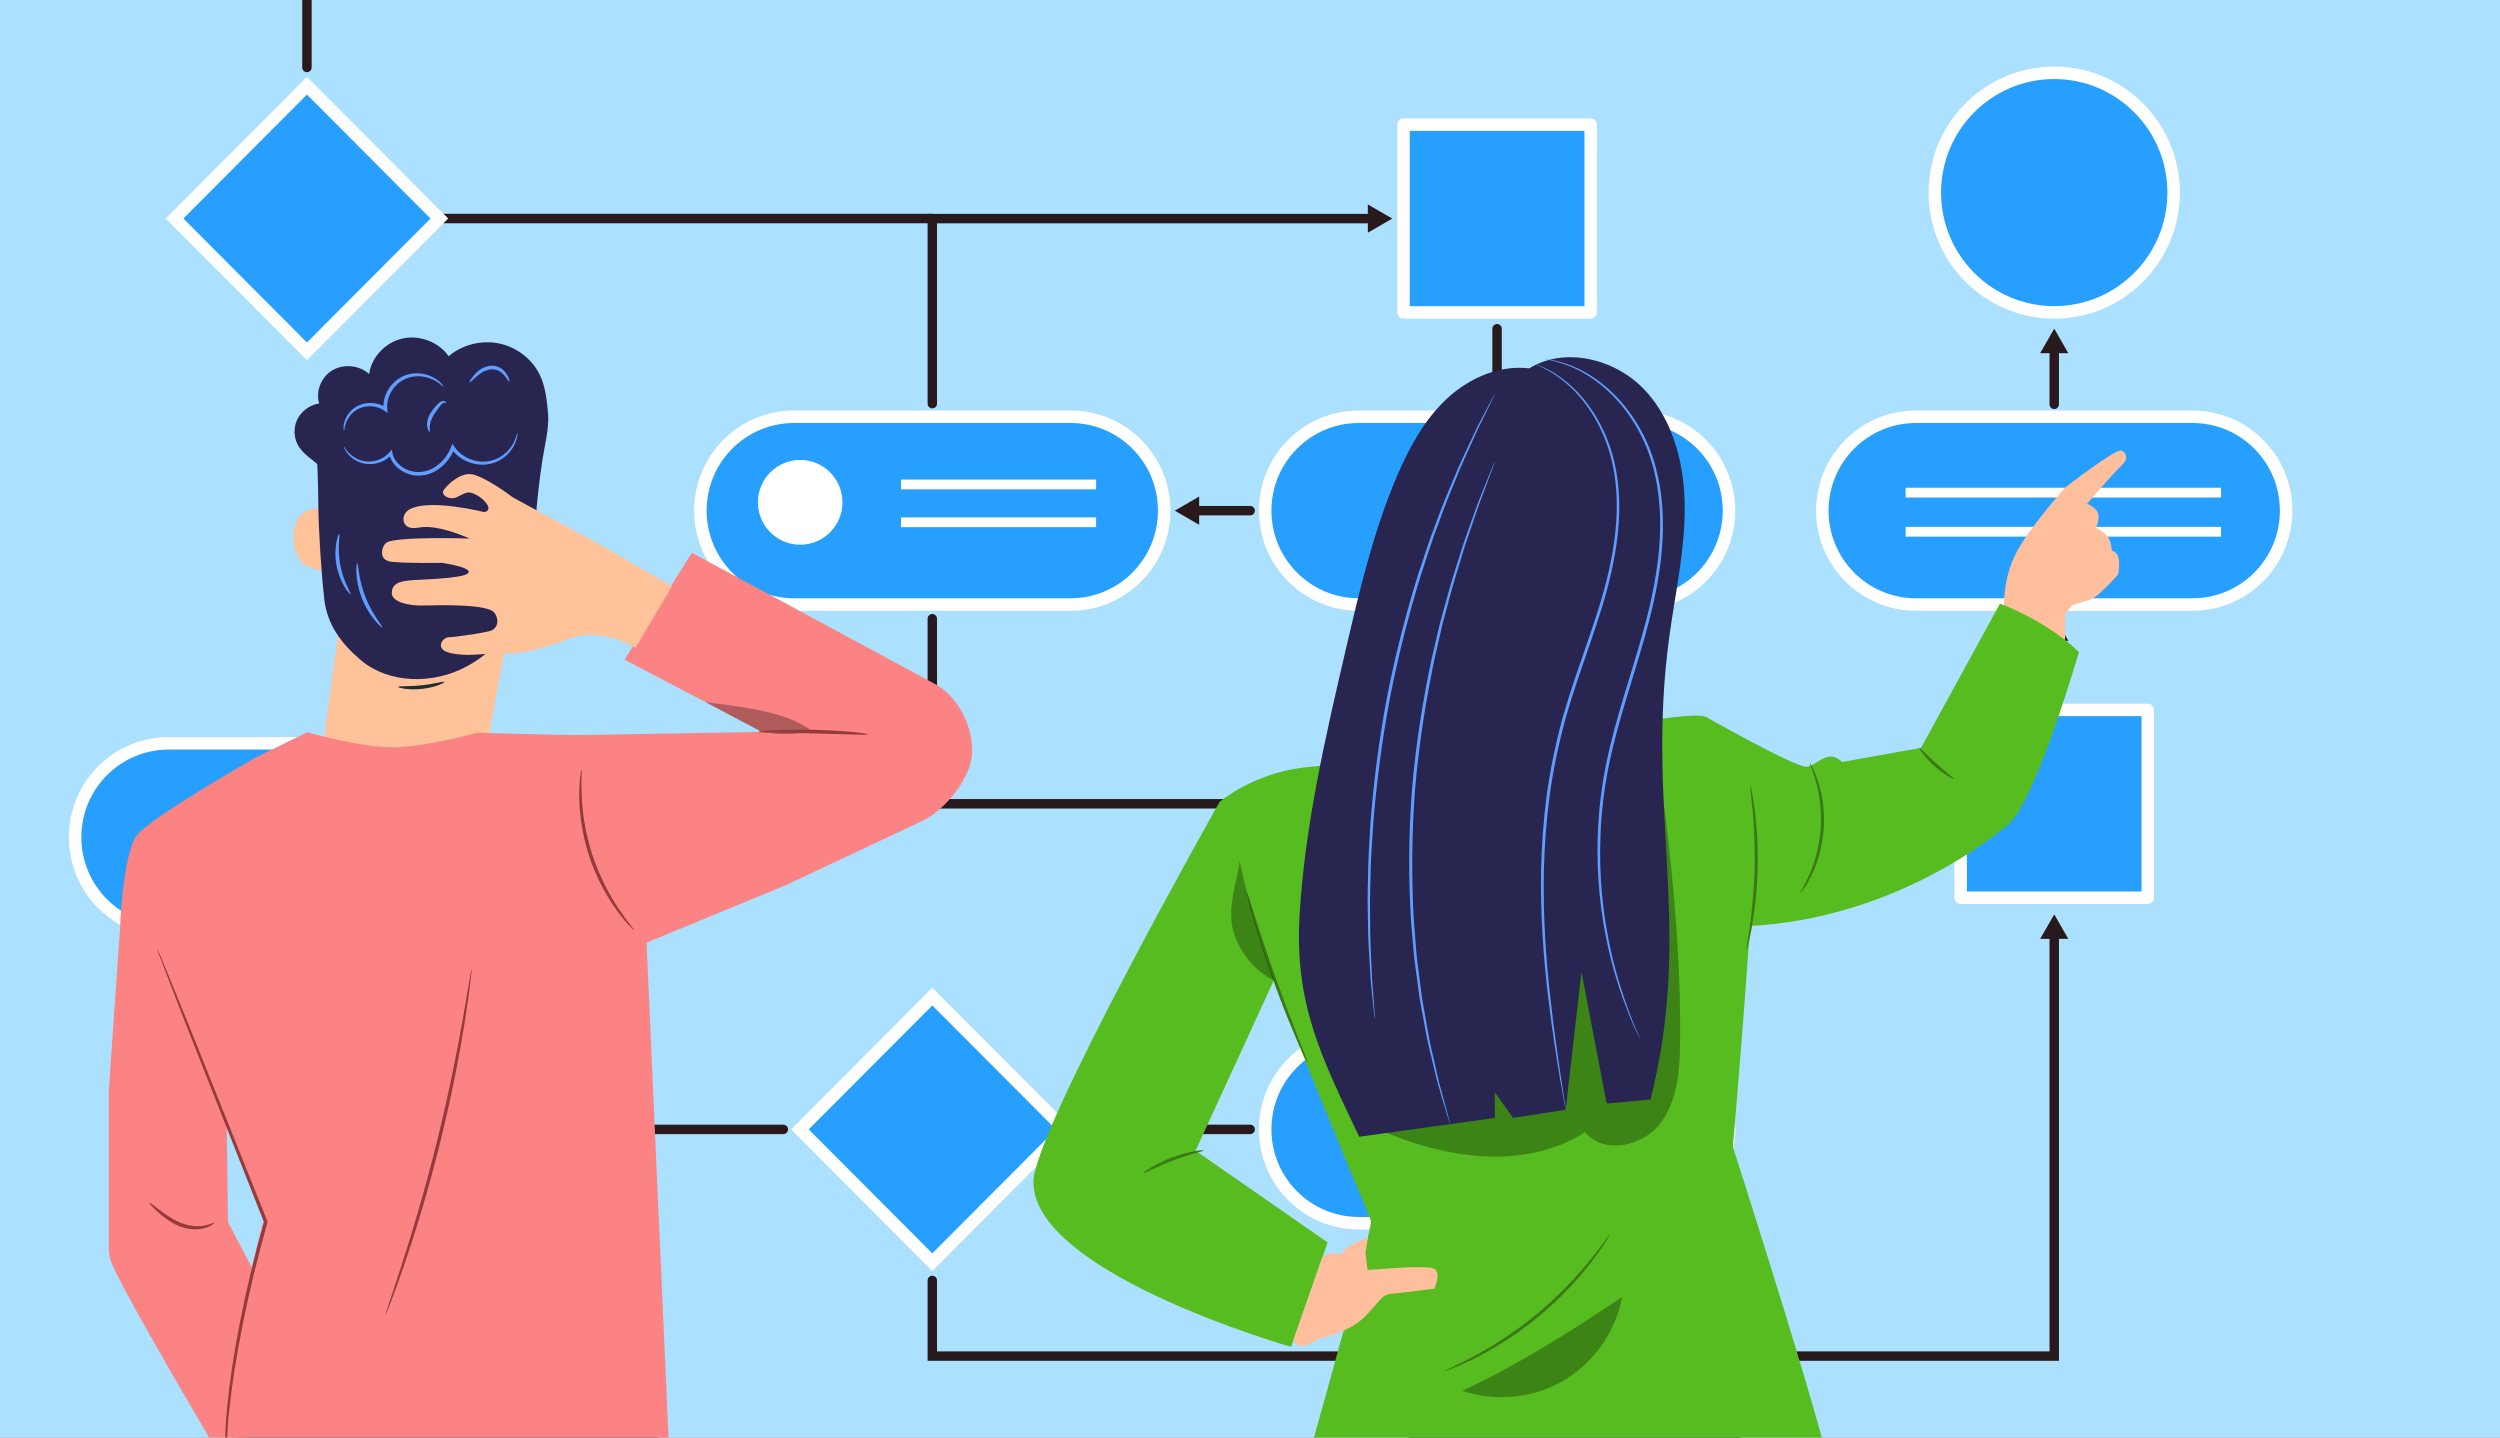 <svg width="400" height="230" viewBox="0 0 400 230" fill="none" xmlns="http://www.w3.org/2000/svg">
<rect x="0" y="0" width="400" height="230" fill="#808080" stroke="none"/>
<g clip-path="url(#clip0_4110_37800)">
<rect width="400" height="230" fill="#ACE0FF"/>
<g clip-path="url(#clip1_4110_37800)">
<path d="M254.47 49.988H224.599C224.594 49.988 224.591 49.987 224.587 49.986C224.583 49.984 224.578 49.981 224.572 49.975C224.567 49.97 224.564 49.964 224.562 49.959C224.56 49.955 224.559 49.951 224.559 49.944V19.981C224.559 19.975 224.56 19.97 224.562 19.966C224.564 19.961 224.567 19.955 224.572 19.95C224.578 19.945 224.583 19.942 224.587 19.94C224.591 19.938 224.594 19.938 224.599 19.938H254.47C254.476 19.938 254.479 19.938 254.482 19.94C254.487 19.942 254.492 19.945 254.497 19.95C254.502 19.955 254.506 19.961 254.508 19.966C254.51 19.97 254.511 19.975 254.511 19.981V49.944C254.511 49.971 254.491 49.988 254.47 49.988Z" fill="#279FFF" stroke="white" stroke-width="2"/>
<path d="M343.611 143.636H313.74C313.735 143.636 313.731 143.635 313.728 143.634C313.724 143.632 313.718 143.629 313.713 143.624C313.708 143.618 313.704 143.613 313.702 143.608C313.7 143.604 313.699 143.599 313.699 143.593V113.63C313.699 113.623 313.7 113.619 313.702 113.614C313.704 113.61 313.708 113.604 313.713 113.599C313.718 113.593 313.724 113.59 313.728 113.588C313.731 113.587 313.735 113.586 313.74 113.586H343.611C343.616 113.586 343.62 113.587 343.623 113.588C343.627 113.59 343.632 113.593 343.638 113.599C343.643 113.604 343.647 113.61 343.649 113.614C343.65 113.619 343.652 113.623 343.652 113.63V143.593C343.652 143.599 343.65 143.604 343.649 143.608C343.647 143.613 343.643 143.618 343.638 143.624C343.632 143.629 343.627 143.632 343.623 143.634C343.62 143.635 343.616 143.636 343.611 143.636Z" fill="#279FFF" stroke="white" stroke-width="2"/>
<path d="M217.403 165.672H261.666C269.93 165.672 276.64 172.398 276.64 180.694C276.64 188.992 269.935 195.717 261.666 195.717H217.403C209.139 195.717 202.43 188.996 202.43 180.694C202.43 172.397 209.134 165.672 217.403 165.672Z" fill="#279FFF" stroke="white" stroke-width="2"/>
<path d="M217.403 66.68H261.666C269.93 66.68 276.64 73.405 276.64 81.702C276.64 89.999 269.935 96.725 261.666 96.725H217.403C209.139 96.725 202.43 90.004 202.43 81.702C202.43 73.405 209.134 66.68 217.403 66.68Z" fill="#279FFF" stroke="white" stroke-width="2"/>
<path d="M186.273 81.702V81.702C186.273 89.999 179.568 96.725 171.299 96.725H127.036C118.772 96.725 112.062 90.004 112.062 81.702C112.062 73.405 118.767 66.68 127.036 66.68H171.299C179.569 66.68 186.278 73.406 186.273 81.702Z" fill="#279FFF" stroke="white" stroke-width="2"/>
<path d="M306.544 66.68H350.807C359.076 66.68 365.78 73.405 365.78 81.702C365.78 89.999 359.076 96.725 350.807 96.725H306.544C298.28 96.725 291.57 90.004 291.57 81.702C291.57 73.405 298.275 66.68 306.544 66.68Z" fill="#279FFF" stroke="white" stroke-width="2"/>
<path d="M127.984 180.705L149.17 159.455L170.355 180.705L149.17 201.955L127.984 180.705Z" fill="#279FFF" stroke="white" stroke-width="2"/>
<path d="M239.539 149.862L218.354 128.611L239.539 107.361L260.724 128.611L239.539 149.862Z" fill="#279FFF" stroke="white" stroke-width="2"/>
<path d="M239.532 62.198C239.116 62.198 238.777 61.859 238.777 61.442V52.6C238.777 52.183 239.116 51.844 239.532 51.844C239.948 51.844 240.286 52.183 240.286 52.6V61.447C240.286 61.864 239.948 62.198 239.532 62.198Z" fill="#27191C"/>
<path d="M237.279 60.789L239.532 64.709L241.79 60.789H237.279Z" fill="#27191C"/>
<path d="M328.678 111.477C328.262 111.477 327.924 111.138 327.924 110.72V101.874C327.924 101.456 328.262 101.117 328.678 101.117C329.095 101.117 329.433 101.456 329.433 101.874V110.72C329.428 111.138 329.095 111.477 328.678 111.477Z" fill="#27191C"/>
<path d="M330.931 102.537L328.678 98.617L326.42 102.537H330.931Z" fill="#27191C"/>
<path d="M329.428 217.733H148.416V204.873C148.416 204.456 148.754 204.117 149.17 204.117C149.587 204.117 149.925 204.456 149.925 204.873V216.22H327.924V149.561C327.924 149.144 328.262 148.805 328.678 148.805C329.095 148.805 329.433 149.144 329.433 149.561V217.733H329.428Z" fill="#27191C"/>
<path d="M330.931 150.224L328.678 146.305L326.42 150.224H330.931Z" fill="#27191C"/>
<path d="M328.678 65.454C328.262 65.454 327.924 65.114 327.924 64.697V55.85C327.924 55.433 328.262 55.094 328.678 55.094C329.095 55.094 329.433 55.433 329.433 55.85V64.697C329.428 65.114 329.095 65.454 328.678 65.454Z" fill="#27191C"/>
<path d="M330.931 56.513L328.678 52.594L326.42 56.513H330.931Z" fill="#27191C"/>
<path d="M239.532 161.946C239.116 161.946 238.777 161.607 238.777 161.189V152.343C238.777 151.925 239.116 151.586 239.532 151.586C239.948 151.586 240.286 151.925 240.286 152.343V161.189C240.286 161.607 239.948 161.946 239.532 161.946Z" fill="#27191C"/>
<path d="M237.279 160.531L239.532 164.451L241.79 160.531H237.279Z" fill="#27191C"/>
<path d="M200.025 82.467H191.206C190.789 82.467 190.451 82.127 190.451 81.71C190.451 81.292 190.789 80.953 191.206 80.953H200.025C200.441 80.953 200.779 81.292 200.779 81.71C200.779 82.127 200.441 82.467 200.025 82.467Z" fill="#27191C"/>
<path d="M191.867 79.445L187.959 81.71L191.867 83.97V79.445Z" fill="#27191C"/>
<path d="M200.024 181.459H175.762C175.346 181.459 175.008 181.12 175.008 180.702C175.008 180.285 175.346 179.945 175.762 179.945H200.024C200.441 179.945 200.779 180.285 200.779 180.702C200.779 181.12 200.441 181.459 200.024 181.459Z" fill="#27191C"/>
<path d="M176.423 178.438L172.516 180.697L176.423 182.962V178.438Z" fill="#27191C"/>
<path d="M70.562 34.211H149.171C149.587 34.211 149.925 34.55 149.925 34.968C149.925 35.385 149.587 35.724 149.171 35.724H70.432" fill="#27191C"/>
<path d="M49.504 179.945H125.329C125.746 179.945 126.084 180.285 126.084 180.702C126.084 181.12 125.746 181.459 125.329 181.459H49.119" fill="#27191C"/>
<path d="M309.572 30.815C309.572 20.227 318.129 11.648 328.677 11.648C339.225 11.648 347.782 20.232 347.782 30.815C347.782 41.403 339.225 49.981 328.677 49.981C318.129 49.981 309.572 41.403 309.572 30.815Z" fill="#279FFF" stroke="white" stroke-width="2"/>
<path d="M212.753 129.364H148.416V98.999C148.416 98.581 148.754 98.242 149.17 98.242C149.587 98.242 149.925 98.581 149.925 98.999V127.85H212.753C213.169 127.85 213.507 128.189 213.507 128.607C213.507 129.024 213.169 129.364 212.753 129.364Z" fill="#27191C"/>
<path d="M212.092 130.877L215.999 128.611L212.092 126.352V130.877Z" fill="#27191C"/>
<path d="M308.823 129.373H263.129C262.713 129.373 262.375 129.034 262.375 128.616C262.375 128.199 262.713 127.859 263.129 127.859H308.823C309.24 127.859 309.578 128.199 309.578 128.616C309.578 129.034 309.24 129.373 308.823 129.373Z" fill="#27191C"/>
<path d="M308.162 130.877L312.07 128.611L308.162 126.352V130.877Z" fill="#27191C"/>
<path d="M149.17 65.34C148.754 65.34 148.416 65.001 148.416 64.583V34.219H219.506C219.923 34.219 220.261 34.558 220.261 34.975C220.261 35.393 219.923 35.732 219.506 35.732H149.925V64.583C149.925 65.001 149.587 65.34 149.17 65.34Z" fill="#27191C"/>
<path d="M218.85 32.711L222.757 34.971L218.85 37.236V32.711Z" fill="#27191C"/>
<ellipse cx="128.03" cy="80.371" rx="6.764" ry="6.785" fill="white"/>
<rect x="144.158" y="76.727" width="31.219" height="1.566" fill="white"/>
<rect x="232" y="76.727" width="31.219" height="1.566" fill="white"/>
<rect x="144.158" y="82.781" width="31.219" height="1.566" fill="white"/>
<path d="M12.016 133.953V133.952C12.016 125.655 18.72 118.93 26.989 118.93H71.252C79.517 118.93 86.226 125.65 86.226 133.952C86.226 142.249 79.521 148.975 71.252 148.975H26.989C18.72 148.975 12.011 142.249 12.016 133.953Z" fill="#279FFF" stroke="white" stroke-width="2"/>
<path d="M49.113 13.713L70.298 34.963L49.113 56.213L27.928 34.963L49.113 13.713Z" fill="#279FFF" stroke="white" stroke-width="2"/>
<path d="M-131.145 -2.07H49.866V10.79C49.866 11.207 49.528 11.546 49.112 11.546C48.696 11.546 48.357 11.207 48.357 10.79V-0.557H-129.641V66.101C-129.641 66.519 -129.98 66.858 -130.396 66.858C-130.812 66.858 -131.15 66.519 -131.15 66.101V-2.07H-131.145Z" fill="#27191C"/>
<path d="M72.026 257.73L65.98 316.199L61.636 404.256H38.471L37.842 216.844L104.171 221.588L117.913 319.915L115.16 405.978H89.743L86.543 324.148L72.026 257.73Z" fill="#375A64"/>
<path d="M77.255 122.881L51.234 122.557L54.138 101.101C54.138 101.101 52.358 100.731 52.239 91.399C52.119 82.067 51.677 66.207 51.677 66.207C62.832 61.562 75.71 63.133 85.336 70.304L86.761 71.368L77.255 122.881Z" fill="#FFC299"/>
<path d="M83.749 82.856C83.915 82.788 90.373 80.961 90.159 87.339C89.951 93.722 83.374 92.198 83.369 92.015C83.369 91.838 83.749 82.856 83.749 82.856Z" fill="#FFBF9D"/>
<path d="M52.806 81.522C52.639 81.454 46.77 79.919 46.978 86.302C47.186 92.685 53.763 91.161 53.768 90.979C53.768 90.796 52.806 81.522 52.806 81.522Z" fill="#FFC299"/>
<path d="M85.888 82.139C84.904 87.483 85.097 90.296 84.186 93.866C82.745 99.519 79.847 103.85 74.592 106.674C69.337 109.497 62.224 109.445 57.708 105.604C54.575 102.937 52.353 99.926 51.89 95.912C51.427 91.899 50.959 84.79 50.928 80.751C50.876 73.465 50.371 66.503 50.371 66.503L71.865 62.734L84.098 69.775L85.888 82.139Z" fill="#282651"/>
<path d="M63.717 109.901C63.686 110.047 65.377 110.454 67.484 110.225C69.591 110.006 71.153 109.254 71.09 109.118C71.028 108.957 69.441 109.442 67.422 109.646C65.403 109.87 63.743 109.734 63.717 109.901Z" fill="#1A2E35"/>
<path d="M84.847 91.236C85.477 85.756 85.883 79.488 86.767 73.711C87.1 71.545 87.897 68.418 87.699 66.237C87.501 64.045 87.282 61.795 86.284 59.817C85.035 57.338 82.548 55.48 79.754 54.932C76.96 54.389 73.926 55.172 71.782 56.994C70.222 54.729 67.146 53.549 64.404 54.16C61.662 54.776 59.435 57.14 59.061 59.843C57.531 58.434 55.008 58.173 53.207 59.233C51.402 60.292 50.481 62.584 51.069 64.546C49.523 64.796 48.145 65.835 47.515 67.218C46.886 68.606 47.026 70.292 47.879 71.566C48.873 73.048 50.668 73.867 51.766 75.281C53.03 76.91 53.166 79.285 52.094 81.043" fill="#282651"/>
<path d="M55.002 71.437C54.981 71.447 55.033 71.666 55.242 72.037C55.45 72.402 55.83 72.924 56.49 73.399C57.141 73.869 58.114 74.292 59.285 74.255C60.434 74.229 61.766 73.754 62.729 72.689L62.276 72.569C62.505 73.947 63.645 75.205 65.154 75.763C66.652 76.39 68.572 76.144 69.998 75.174C71.325 74.307 72.24 73.023 72.724 71.713L72.204 71.771C73.369 73.488 75.347 74.323 77.069 74.354C78.838 74.406 80.29 73.597 81.164 72.736C82.064 71.859 82.47 70.93 82.647 70.294C82.818 69.647 82.797 69.281 82.771 69.281C82.725 69.276 82.678 69.631 82.454 70.231C82.225 70.826 81.783 71.682 80.903 72.47C80.04 73.248 78.692 73.942 77.084 73.864C75.508 73.806 73.718 73.002 72.693 71.463L72.376 70.983L72.173 71.515C71.715 72.721 70.861 73.9 69.659 74.683C68.353 75.56 66.704 75.779 65.362 75.231C64.009 74.74 63.005 73.65 62.791 72.475L62.693 71.948L62.334 72.355C61.501 73.31 60.309 73.78 59.269 73.832C58.213 73.895 57.302 73.55 56.667 73.143C55.372 72.303 55.075 71.379 55.002 71.437Z" fill="#5F9EFF"/>
<path d="M55.039 68.904C55.143 68.924 55.019 67.86 55.96 66.581C56.429 65.965 57.188 65.339 58.218 65.109C59.233 64.869 60.497 65.021 61.496 65.715L62.017 66.08L61.959 65.454C61.907 64.859 61.98 64.227 62.178 63.622C62.636 62.26 63.661 61.159 64.821 60.642C65.981 60.104 67.22 60.13 68.172 60.355C70.123 60.845 70.893 61.978 70.966 61.879C70.992 61.863 70.847 61.576 70.43 61.169C70.014 60.772 69.306 60.261 68.287 59.958C67.277 59.661 65.919 59.577 64.592 60.151C63.271 60.705 62.116 61.915 61.606 63.439C61.382 64.123 61.304 64.833 61.371 65.506L61.84 65.245C60.664 64.447 59.228 64.316 58.088 64.619C56.923 64.916 56.096 65.663 55.638 66.367C55.164 67.077 55.013 67.75 54.977 68.204C54.951 68.658 55.013 68.904 55.039 68.904Z" fill="#5F9EFF"/>
<path d="M68.75 69.091C68.833 69.054 68.734 68.725 68.765 68.214C68.796 67.697 68.999 67.013 69.436 66.33C69.868 65.672 70.383 64.994 70.68 64.639C71.013 64.31 71.32 64.54 71.367 64.508C71.398 64.498 71.403 64.367 71.226 64.252C71.07 64.138 70.706 64.112 70.42 64.315C70.134 64.513 69.936 64.769 69.676 65.041C69.426 65.322 69.161 65.646 68.927 66.027C68.438 66.779 68.255 67.635 68.344 68.23C68.422 68.83 68.682 69.122 68.75 69.091Z" fill="#5F9EFF"/>
<path d="M81.496 61.063C81.564 61.037 81.501 60.568 81.095 59.9C80.887 59.576 80.585 59.195 80.117 58.903C79.654 58.605 79.004 58.443 78.369 58.532C77.073 58.715 76.231 59.555 75.762 60.119C75.284 60.708 75.065 61.115 75.122 61.163C75.19 61.22 75.533 60.896 76.074 60.401C76.61 59.92 77.406 59.252 78.452 59.111C79.498 58.95 80.315 59.602 80.752 60.139C81.2 60.688 81.408 61.1 81.496 61.063Z" fill="#5F9EFF"/>
<path d="M78.151 88.125C78.276 88.208 79.561 86.502 80.419 84.054C81.293 81.611 81.371 79.498 81.215 79.492C81.038 79.472 80.7 81.496 79.852 83.866C79.014 86.241 77.995 88.036 78.151 88.125Z" fill="#375A64"/>
<path d="M75.264 89.657C75.41 89.725 76.195 88.456 76.856 86.755C77.522 85.053 77.798 83.597 77.637 83.556C77.475 83.514 76.945 84.876 76.289 86.546C75.649 88.222 75.113 89.584 75.264 89.657Z" fill="#375A64"/>
<path d="M57.156 90.094C57.011 90.063 56.714 92.709 57.9 95.704C59.056 98.711 61.09 100.501 61.173 100.386C61.319 100.271 59.566 98.377 58.462 95.501C57.323 92.636 57.349 90.089 57.156 90.094Z" fill="#5F9EFF"/>
<path d="M54.269 85.439C54.134 85.371 53.301 87.647 53.848 90.491C54.368 93.341 55.981 95.183 56.08 95.079C56.241 94.985 54.925 93.09 54.441 90.392C53.916 87.699 54.457 85.475 54.269 85.439Z" fill="#5F9EFF"/>
<path d="M17.414 174.374V199.78C17.414 200.678 17.601 201.555 17.971 202.374C20.989 209.065 35.745 233.887 37.644 237.07C37.659 237.097 37.691 237.081 37.68 237.055C36.525 233.318 46.999 215.62 46.999 215.62L36.478 195.521L36.192 173.606L19.209 148.508L17.414 174.374Z" fill="#FB8383"/>
<path d="M149.349 109.306L110.7 88.445L99.93 105.543L121.939 117.103L95.335 117.568L91.235 117.599C89.44 117.599 76.391 117.239 76.391 117.239C76.391 117.239 67.571 119.666 62.493 119.567C57.035 119.457 49.173 117.155 49.173 117.155L40.957 121.185C40.957 121.185 24.136 130.736 21.893 133.658C19.651 136.581 19.203 148.507 19.203 148.507L35.541 177.984L42.3 194.847C42.3 194.847 34.349 223.322 36.316 237.534H107.302L103.447 150.824L125.841 141.576L147.954 131.164C151.529 129.227 155.551 124.222 155.551 120.146C155.551 115.924 153.116 111.174 149.349 109.306Z" fill="#FB8383"/>
<path d="M107.511 93.831L97.422 87.939L82.058 79.583C82.058 79.583 76.995 75.731 74.997 75.846C73.004 75.966 70.965 78.195 70.866 78.68C70.772 79.139 71.605 79.98 72.895 79.63C73.317 79.515 74.487 78.665 75.169 78.8C76.568 79.072 77.713 80.236 78.031 80.867C78.499 81.806 77.479 81.937 77.479 81.937C77.479 81.937 68.785 79.734 65.543 81.488C64.773 81.906 64.331 82.814 64.664 83.628C64.898 84.202 65.512 84.703 67.041 84.406C70.091 83.816 75.132 86.17 75.132 86.17C75.132 86.17 63.857 85.799 61.916 86.77C61.157 87.146 60.324 89.625 62.614 89.875C65.33 90.173 70.673 90.053 70.673 90.053C70.673 90.053 75.715 90.757 74.898 91.702C74.076 92.641 66.355 92.73 65.767 92.85C65.179 92.97 62.551 92.85 62.697 94.995C62.78 96.206 65.038 96.973 67.973 96.879C70.46 96.801 78.176 96.644 79.118 98.053C80.055 99.463 79.409 100.496 78.702 100.851C77.999 101.206 72.682 101.957 71.828 101.957C70.798 101.957 69.466 103.841 71.948 104.452C74.648 105.115 76.938 104.572 79.284 104.572C81.631 104.572 84.628 104.76 91.2 102.171C91.2 102.171 95.648 100.162 101.694 103.638L107.511 93.831Z" fill="#FFC299"/>
<g opacity="0.3">
<path d="M121.738 117.038C124.771 117.633 126.847 117.644 129.844 116.892C125.687 113.724 118.054 113.041 112.877 112.336L121.738 117.038Z" fill="black"/>
</g>
<path d="M138.88 117.496C138.874 117.58 137.886 117.569 136.299 117.522C134.488 117.47 132.402 117.407 130.102 117.345C127.797 117.308 125.71 117.272 123.9 117.24C122.313 117.214 121.329 117.178 121.324 117.099C121.319 117.021 122.302 116.911 123.895 116.833C125.487 116.755 127.688 116.713 130.118 116.765C132.547 116.823 134.743 116.964 136.33 117.115C137.912 117.266 138.885 117.418 138.88 117.496Z" fill="#963B3B"/>
<path d="M23.892 192.436C23.949 192.374 24.48 192.77 25.318 193.423C26.161 194.065 27.316 194.967 28.767 195.588C30.214 196.204 31.681 196.293 32.68 196.1C33.695 195.917 34.252 195.542 34.303 195.625C34.345 195.667 33.851 196.189 32.774 196.502C31.712 196.82 30.099 196.794 28.544 196.126C26.993 195.458 25.838 194.461 25.058 193.736C24.277 192.995 23.845 192.494 23.892 192.436Z" fill="#963B3B"/>
<path d="M36.322 237.531C36.302 237.531 36.265 237.239 36.213 236.68C36.166 236.117 36.068 235.292 36.021 234.217C35.974 232.072 35.948 228.951 36.348 225.115C37.077 217.438 39.018 206.9 42.259 195.434L42.27 195.617C42.009 194.959 41.723 194.249 41.442 193.534C36.895 182.021 32.779 171.598 29.782 163.994C28.33 160.242 27.144 157.188 26.306 155.017C25.921 153.989 25.614 153.175 25.386 152.57C25.183 152.006 25.084 151.708 25.099 151.703C25.115 151.698 25.25 151.98 25.489 152.528C25.739 153.123 26.077 153.927 26.504 154.939C27.383 157.095 28.622 160.122 30.141 163.848C33.18 171.431 37.347 181.833 41.952 193.325C42.238 194.04 42.519 194.75 42.779 195.408L42.816 195.497L42.79 195.59C39.559 207.015 37.556 217.521 36.733 225.157C36.286 228.977 36.255 232.077 36.234 234.217C36.25 235.287 36.317 236.111 36.328 236.675C36.338 237.228 36.343 237.526 36.322 237.531Z" fill="#963B3B"/>
<path d="M101.459 148.829C101.433 148.855 101.147 148.584 100.663 148.072C100.169 147.566 99.508 146.778 98.759 145.76C97.25 143.73 95.475 140.656 94.258 136.966C93.051 133.271 92.661 129.743 92.676 127.206C92.681 125.938 92.744 124.915 92.843 124.211C92.931 123.506 92.999 123.125 93.035 123.125C93.134 123.135 92.973 124.691 93.067 127.196C93.155 129.696 93.597 133.156 94.784 136.789C95.98 140.416 97.666 143.464 99.076 145.531C100.481 147.608 101.532 148.766 101.459 148.829Z" fill="#963B3B"/>
<path d="M75.46 154.992C75.481 154.992 75.47 155.196 75.434 155.577C75.387 156.015 75.325 156.563 75.252 157.236C75.085 158.677 74.794 160.754 74.393 163.312C73.592 168.426 72.255 175.467 70.35 183.139C68.436 190.811 66.313 197.653 64.627 202.549C63.784 204.996 63.066 206.964 62.541 208.316C62.291 208.942 62.088 209.453 61.926 209.866C61.781 210.215 61.698 210.398 61.677 210.393C61.661 210.388 61.708 210.189 61.822 209.829C61.958 209.406 62.129 208.885 62.337 208.243C62.816 206.797 63.467 204.824 64.257 202.423C65.85 197.502 67.91 190.66 69.82 183.003C71.724 175.347 73.113 168.337 74.013 163.244C74.44 160.754 74.789 158.708 75.044 157.205C75.158 156.542 75.252 156 75.33 155.561C75.397 155.185 75.444 154.987 75.46 154.992Z" fill="#963B3B"/>
<rect x="304.902" y="78.039" width="50.47" height="1.566" fill="white"/>
<rect x="304.902" y="84.297" width="50.47" height="1.566" fill="white"/>
<path d="M208.602 246.92C208.113 246.951 206.547 268.031 206.958 274.999C207.364 281.961 207.749 336.036 207.749 336.036C207.749 336.036 204.101 338.494 204.101 341.772C204.101 345.049 197.566 404.86 197.566 404.86L217.234 408.138C217.234 408.138 235.138 343.003 235.549 333.99C235.955 324.977 248.619 263.12 248.619 263.12C248.619 263.12 252.704 321.699 252.704 330.712C252.704 339.726 252.532 409.082 252.532 409.082C252.532 409.082 267.101 411.144 274.099 409.474C274.099 409.474 280.067 357.34 280.067 340.133C280.067 322.926 280.067 312.279 280.067 312.279C280.067 312.279 287.008 279.915 290.276 263.527C293.543 247.139 290.276 231.513 290.276 231.513L231.465 223.789L208.602 246.92Z" fill="#1A2E35"/>
<path d="M320.635 96.837C320.635 96.837 320.495 92.656 322.472 88.684C324.454 84.713 330.391 78.043 330.391 78.043C330.391 78.043 338.591 71.66 339.444 72.083C340.292 72.511 340.573 73.502 339.444 74.494C338.315 75.485 333.929 80.595 333.929 80.595C333.929 80.595 335.766 81.305 335.766 82.583C335.766 83.862 335.339 84.452 335.339 84.452C335.339 84.452 337.035 85.282 337.462 86.273C337.889 87.265 337.889 88.116 337.889 88.116C337.889 88.116 338.877 88.257 339.018 89.535C339.158 90.814 338.877 91.946 338.877 91.946C338.877 91.946 335.766 95.49 334.491 95.918C333.216 96.346 331.52 96.837 331.52 96.837L330.406 98.329V102.421L320.635 96.837Z" fill="#FFBF9D"/>
<path d="M195.121 128.32C195.121 128.32 165.468 180.809 165.348 189.05C165.135 203.694 206.573 215.5 206.573 215.5L212.416 198.788L191.291 184.107L206.661 150.637L195.121 128.32Z" fill="#57BC20"/>
<path d="M195.12 128.318C195.12 128.318 200.37 123.803 208.44 122.822C216.51 121.841 230.938 121.595 230.938 121.595C230.938 121.595 270.061 113.01 272.995 114.727C275.93 116.444 279.843 126.992 280.576 131.898C281.31 136.804 277.262 183.509 277.262 183.509C277.262 183.509 294.76 237.856 293.537 239.573C292.944 240.403 271.804 247.866 250.455 249.51L249.269 233.623L246.746 248.419C226.901 249.907 204.377 250.642 204.377 250.642C204.377 250.642 219.835 196.776 219.346 195.305C218.857 193.833 193.049 133.568 195.12 128.318Z" fill="#57BC20"/>
<path d="M272.996 114.73C272.996 114.73 287.378 122.872 289.074 122.679C290.77 122.491 292.466 119.652 294.73 121.922L307.363 119.652L319.996 96.578C319.996 96.578 327.348 99.224 332.629 104.334C332.629 104.334 325.652 128.352 321.318 131.948C316.978 135.544 300.323 148.017 277.054 148.258L274.177 129.109L272.996 114.73Z" fill="#57BC20"/>
<path d="M288.022 142.913C287.944 142.861 288.641 141.854 289.442 140.064C289.848 139.176 290.243 138.075 290.592 136.833C290.915 135.58 291.18 134.187 291.3 132.7C291.404 131.212 291.352 129.787 291.216 128.503C291.06 127.22 290.831 126.077 290.561 125.137C290.035 123.248 289.499 122.147 289.583 122.11C289.614 122.094 289.765 122.361 290.02 122.856C290.28 123.347 290.587 124.093 290.899 125.038C291.216 125.983 291.487 127.146 291.669 128.451C291.83 129.761 291.898 131.217 291.794 132.741C291.669 134.26 291.388 135.69 291.034 136.964C290.654 138.227 290.217 139.338 289.765 140.22C289.317 141.107 288.901 141.802 288.573 142.245C288.24 142.694 288.048 142.929 288.022 142.913Z" fill="#3A7A15"/>
<path d="M312.582 124.606C312.519 124.721 311.021 123.938 309.486 122.549C307.946 121.172 307.009 119.762 307.113 119.684C307.228 119.595 308.315 120.832 309.819 122.179C311.312 123.536 312.66 124.481 312.582 124.606Z" fill="#3A7A15"/>
<path d="M206.922 214.479C206.922 214.479 207.51 216.63 210.923 214.213C210.923 214.213 215.663 213.263 218.119 210.899C220.57 208.54 220.965 207.105 222.687 206.985C224.41 206.865 229.353 206.171 229.436 206.212C229.524 206.259 230.789 203.404 229.243 202.919C227.698 202.434 220.825 203.07 220.825 203.07L218.816 203.19L218.478 200.44L218.868 197.945C218.868 197.945 214.664 199.548 214.732 200.701C214.732 200.701 211.745 199.829 211.345 201.823L206.922 214.479Z" fill="#FFBF9D"/>
<path d="M209.267 170.122C209.236 170.137 209.043 169.777 208.726 169.114C208.403 168.452 207.966 167.481 207.441 166.275C206.395 163.864 205.032 160.492 203.674 156.709C202.321 152.925 201.233 149.454 200.515 146.923C200.156 145.66 199.881 144.632 199.709 143.911C199.532 143.196 199.454 142.794 199.485 142.789C199.516 142.779 199.662 143.16 199.891 143.859C200.151 144.658 200.469 145.649 200.848 146.818C201.655 149.318 202.789 152.763 204.137 156.536C205.49 160.31 206.796 163.692 207.758 166.134C208.211 167.282 208.591 168.248 208.898 169.031C209.168 169.72 209.298 170.106 209.267 170.122Z" fill="#3A7A15"/>
<path d="M257.635 197.43C257.666 197.451 257.416 197.874 256.943 198.631C256.48 199.393 255.741 200.452 254.778 201.721C252.858 204.262 249.903 207.571 246.152 210.677C242.39 213.777 238.586 216.047 235.73 217.451C234.304 218.155 233.123 218.677 232.291 218.985C231.463 219.309 230.995 219.471 230.985 219.434C230.974 219.403 231.411 219.178 232.212 218.808C233.019 218.443 234.169 217.874 235.568 217.138C238.368 215.666 242.104 213.364 245.834 210.296C249.554 207.216 252.52 203.975 254.503 201.507C255.496 200.27 256.272 199.247 256.782 198.521C257.302 197.801 257.604 197.41 257.635 197.43Z" fill="#3A7A15"/>
<path d="M192.583 184.07C192.609 184.216 190.346 184.66 187.708 185.667C185.059 186.654 183.066 187.817 182.988 187.687C182.915 187.583 184.83 186.21 187.531 185.203C190.231 184.174 192.572 183.945 192.583 184.07Z" fill="#3A7A15"/>
<g opacity="0.3">
<path d="M203.888 156.862C200.678 155.536 197.816 151.653 197.155 148.23C196.495 144.806 197.863 141.283 198.347 137.828C199.643 143.887 201.755 151.048 203.888 156.862Z" fill="black"/>
</g>
<g opacity="0.3">
<path d="M233.947 222.515C239.254 224.337 245.337 223.726 250.176 220.887C255.015 218.048 258.532 213.027 259.547 207.5C251.721 212.792 242.543 218.591 233.947 222.515Z" fill="black"/>
</g>
<path d="M280.037 125.609C280.068 125.604 280.162 125.964 280.292 126.627C280.427 127.29 280.583 128.255 280.744 129.451C281.062 131.846 281.317 135.181 281.233 138.871C281.145 142.561 280.739 145.886 280.312 148.26C280.099 149.45 279.901 150.405 279.735 151.058C279.574 151.715 279.464 152.07 279.433 152.065C279.355 152.049 279.636 150.583 279.969 148.203C280.307 145.823 280.651 142.519 280.739 138.855C280.822 135.192 280.625 131.878 280.396 129.482C280.172 127.097 279.959 125.62 280.037 125.609Z" fill="#3A7A15"/>
<g opacity="0.3">
<path d="M263.543 108.945L217.922 179.445C229.057 185.05 243.1 187.842 253.621 181.151C256.539 184.758 262.794 183.453 265.624 179.774C268.455 176.094 268.782 171.115 268.824 166.47C268.996 147.196 266.264 128.026 263.543 108.945Z" fill="black"/>
</g>
<path d="M245.196 59.015C240.294 58.211 235.242 60.34 231.584 63.712C227.927 67.084 225.492 71.572 223.53 76.149C219.716 85.068 217.5 94.578 215.299 104.035C212.057 117.964 208.805 131.978 207.941 146.257C207.078 160.536 211.334 168.97 217.473 181.882L239.186 178.866L239.15 174.738L242.084 178.866L250.513 177.556C250.513 177.556 253.042 155.448 253.042 155.516C253.042 155.583 257.064 176.569 257.064 176.569L264.088 175.917C271.076 148.136 263.173 129.853 267.143 101.482C268.09 94.734 269.583 88.022 269.557 81.206C269.531 74.39 267.777 67.271 263.095 62.334C258.412 57.397 250.326 55.382 244.571 59.004" fill="#282651"/>
<path d="M250.519 177.555C250.509 177.555 250.483 177.451 250.441 177.237C250.394 177.002 250.337 176.689 250.259 176.297C250.108 175.436 249.89 174.22 249.614 172.67C249.078 169.518 248.344 164.94 247.673 159.257C247.007 153.573 246.44 146.762 246.575 139.184C246.664 135.395 246.924 131.423 247.46 127.332C248.011 123.24 248.88 119.054 250.02 114.827C252.423 106.408 255.769 98.752 257.398 91.377C258.235 87.703 258.698 84.138 258.683 80.788C258.678 77.442 258.183 74.332 257.294 71.639C256.409 68.935 255.15 66.665 253.828 64.838C252.496 63.017 251.071 61.665 249.817 60.694C248.568 59.708 247.46 59.144 246.721 58.753C246.357 58.586 246.07 58.455 245.852 58.356C245.659 58.262 245.561 58.215 245.561 58.205C245.561 58.194 245.67 58.231 245.868 58.309C246.091 58.398 246.388 58.513 246.757 58.664C247.512 59.029 248.646 59.567 249.926 60.543C251.211 61.498 252.668 62.845 254.042 64.677C255.4 66.508 256.695 68.8 257.616 71.534C258.542 74.264 259.063 77.411 259.083 80.793C259.115 84.175 258.662 87.781 257.829 91.482C256.211 98.919 252.866 106.591 250.483 114.962C249.354 119.164 248.485 123.329 247.928 127.394C247.392 131.465 247.121 135.421 247.023 139.189C246.861 146.741 247.387 153.537 248.011 159.215C248.636 164.899 249.317 169.476 249.791 172.639C250.025 174.194 250.212 175.415 250.342 176.281C250.399 176.678 250.441 176.991 250.477 177.231C250.514 177.44 250.524 177.55 250.519 177.555Z" fill="#5F9EFF"/>
<path d="M219.981 163.092C219.971 163.092 219.955 163.003 219.934 162.831C219.908 162.627 219.877 162.372 219.841 162.053C219.768 161.333 219.664 160.326 219.529 159.052C219.466 158.395 219.393 157.674 219.315 156.881C219.253 156.088 219.211 155.222 219.154 154.293C219.06 152.435 218.889 150.321 218.883 147.977C218.863 146.803 218.842 145.577 218.821 144.303C218.805 143.025 218.863 141.694 218.883 140.316C218.894 137.56 219.107 134.622 219.284 131.532C219.768 125.358 220.59 118.589 221.917 111.559C223.29 104.539 225.028 97.942 226.865 92.029C227.843 89.091 228.733 86.283 229.742 83.72C230.231 82.436 230.674 81.178 231.163 79.999C231.657 78.819 232.131 77.692 232.583 76.606C233.457 74.435 234.399 72.535 235.174 70.845C235.57 70.004 235.929 69.216 236.277 68.501C236.642 67.797 236.975 67.15 237.276 66.565C237.87 65.432 238.338 64.54 238.676 63.898C238.832 63.616 238.952 63.392 239.051 63.209C239.139 63.058 239.186 62.979 239.191 62.985C239.196 62.99 239.165 63.073 239.092 63.235C239.004 63.423 238.895 63.653 238.759 63.945C238.442 64.597 238.005 65.505 237.443 66.654C237.152 67.243 236.834 67.896 236.48 68.606C236.153 69.331 235.794 70.119 235.414 70.965C234.665 72.661 233.744 74.566 232.895 76.747C232.453 77.828 231.99 78.96 231.506 80.14C231.028 81.319 230.601 82.577 230.117 83.866C229.128 86.429 228.254 89.231 227.292 92.17C225.486 98.078 223.764 104.654 222.396 111.658C221.074 118.667 220.241 125.415 219.732 131.574C219.539 134.658 219.315 137.586 219.284 140.337C219.258 141.709 219.19 143.035 219.196 144.314C219.206 145.587 219.216 146.814 219.227 147.983C219.211 150.321 219.357 152.435 219.425 154.287C219.466 155.211 219.508 156.077 219.544 156.876C219.607 157.664 219.664 158.389 219.716 159.047C219.81 160.326 219.882 161.328 219.934 162.053C219.955 162.372 219.966 162.633 219.981 162.836C219.992 162.998 219.992 163.092 219.981 163.092Z" fill="#5F9EFF"/>
<path d="M232.026 179.854C232.016 179.854 231.985 179.77 231.927 179.593C231.865 179.389 231.782 179.134 231.678 178.81C231.459 178.085 231.152 177.072 230.762 175.783C230.564 175.12 230.351 174.39 230.111 173.591C229.877 172.787 229.69 171.9 229.456 170.955C229.024 169.056 228.415 166.916 228.015 164.489C227.791 163.283 227.557 162.015 227.312 160.7C227.052 159.385 226.922 157.991 226.714 156.566C226.542 155.131 226.272 153.659 226.167 152.125C226.037 150.591 225.902 149.014 225.767 147.396C225.371 140.914 225.34 133.759 225.923 126.28C226.542 118.801 227.723 111.745 229.071 105.398C229.435 103.817 229.794 102.277 230.143 100.774C230.481 99.276 230.923 97.846 231.293 96.453C232.016 93.656 232.854 91.098 233.592 88.76C234.295 86.406 235.112 84.34 235.746 82.497C236.381 80.655 237.006 79.094 237.526 77.826C238.031 76.579 238.431 75.603 238.712 74.898C238.842 74.585 238.952 74.34 239.035 74.141C239.108 73.974 239.149 73.886 239.16 73.891C239.17 73.896 239.139 73.985 239.082 74.162C239.009 74.361 238.92 74.616 238.806 74.935C238.54 75.644 238.171 76.636 237.703 77.894C237.214 79.173 236.615 80.738 236.007 82.591C235.398 84.439 234.602 86.511 233.925 88.864C233.207 91.208 232.396 93.765 231.688 96.557C231.329 97.951 230.897 99.381 230.564 100.879C230.226 102.377 229.872 103.916 229.513 105.492C228.191 111.828 227.031 118.869 226.412 126.317C225.834 133.769 225.85 140.899 226.219 147.36C226.35 148.973 226.474 150.549 226.599 152.078C226.693 153.612 226.958 155.079 227.12 156.509C227.323 157.934 227.437 159.322 227.687 160.637C227.921 161.952 228.145 163.215 228.358 164.421C228.733 166.843 229.321 168.983 229.721 170.888C229.945 171.832 230.117 172.725 230.335 173.528C230.554 174.327 230.757 175.063 230.944 175.726C231.293 177.02 231.568 178.043 231.766 178.774C231.849 179.102 231.917 179.363 231.969 179.572C232.016 179.76 232.031 179.854 232.026 179.854Z" fill="#5F9EFF"/>
<path d="M262.507 166.434C262.501 166.44 262.449 166.346 262.356 166.163C262.257 165.954 262.127 165.683 261.96 165.344C261.789 164.973 261.58 164.524 261.336 164.002C261.112 163.454 260.852 162.833 260.561 162.134C259.447 159.305 257.954 155.135 256.924 149.775C255.857 144.436 255.264 137.907 255.805 130.71C256.081 127.114 256.658 123.356 257.579 119.546C258.485 115.731 259.676 111.848 260.888 107.887C262.101 103.92 263.266 100.042 264.114 96.232C264.957 92.428 265.519 88.691 265.608 85.111C265.717 81.535 265.368 78.127 264.577 75.048C263.802 71.964 262.522 69.26 261.034 67.011C258.053 62.47 254.265 59.934 251.523 58.744C250.128 58.17 248.994 57.846 248.219 57.679C247.849 57.606 247.558 57.543 247.329 57.496C247.131 57.455 247.027 57.428 247.027 57.418C247.027 57.408 247.131 57.418 247.334 57.444C247.563 57.481 247.86 57.522 248.235 57.58C249.025 57.715 250.17 58.013 251.596 58.566C254.39 59.715 258.261 62.24 261.32 66.818C262.845 69.088 264.166 71.823 264.968 74.949C265.79 78.065 266.154 81.515 266.055 85.126C265.977 88.743 265.42 92.511 264.577 96.342C263.729 100.178 262.564 104.066 261.352 108.033C260.139 111.999 258.948 115.867 258.037 119.661C257.116 123.45 256.533 127.176 256.247 130.746C255.68 137.896 256.237 144.389 257.251 149.712C258.23 155.051 259.666 159.227 260.722 162.066C260.993 162.771 261.237 163.397 261.45 163.95C261.679 164.477 261.872 164.931 262.033 165.312C262.179 165.662 262.293 165.938 262.382 166.152C262.481 166.33 262.512 166.429 262.507 166.434Z" fill="#5F9EFF"/>
</g>
</g>
<defs>
<clipPath id="clip0_4110_37800">
<rect width="400" height="230" fill="white"/>
</clipPath>
<clipPath id="clip1_4110_37800">
<rect width="999" height="250" fill="white" transform="translate(-215 -20)"/>
</clipPath>
</defs>
</svg>
